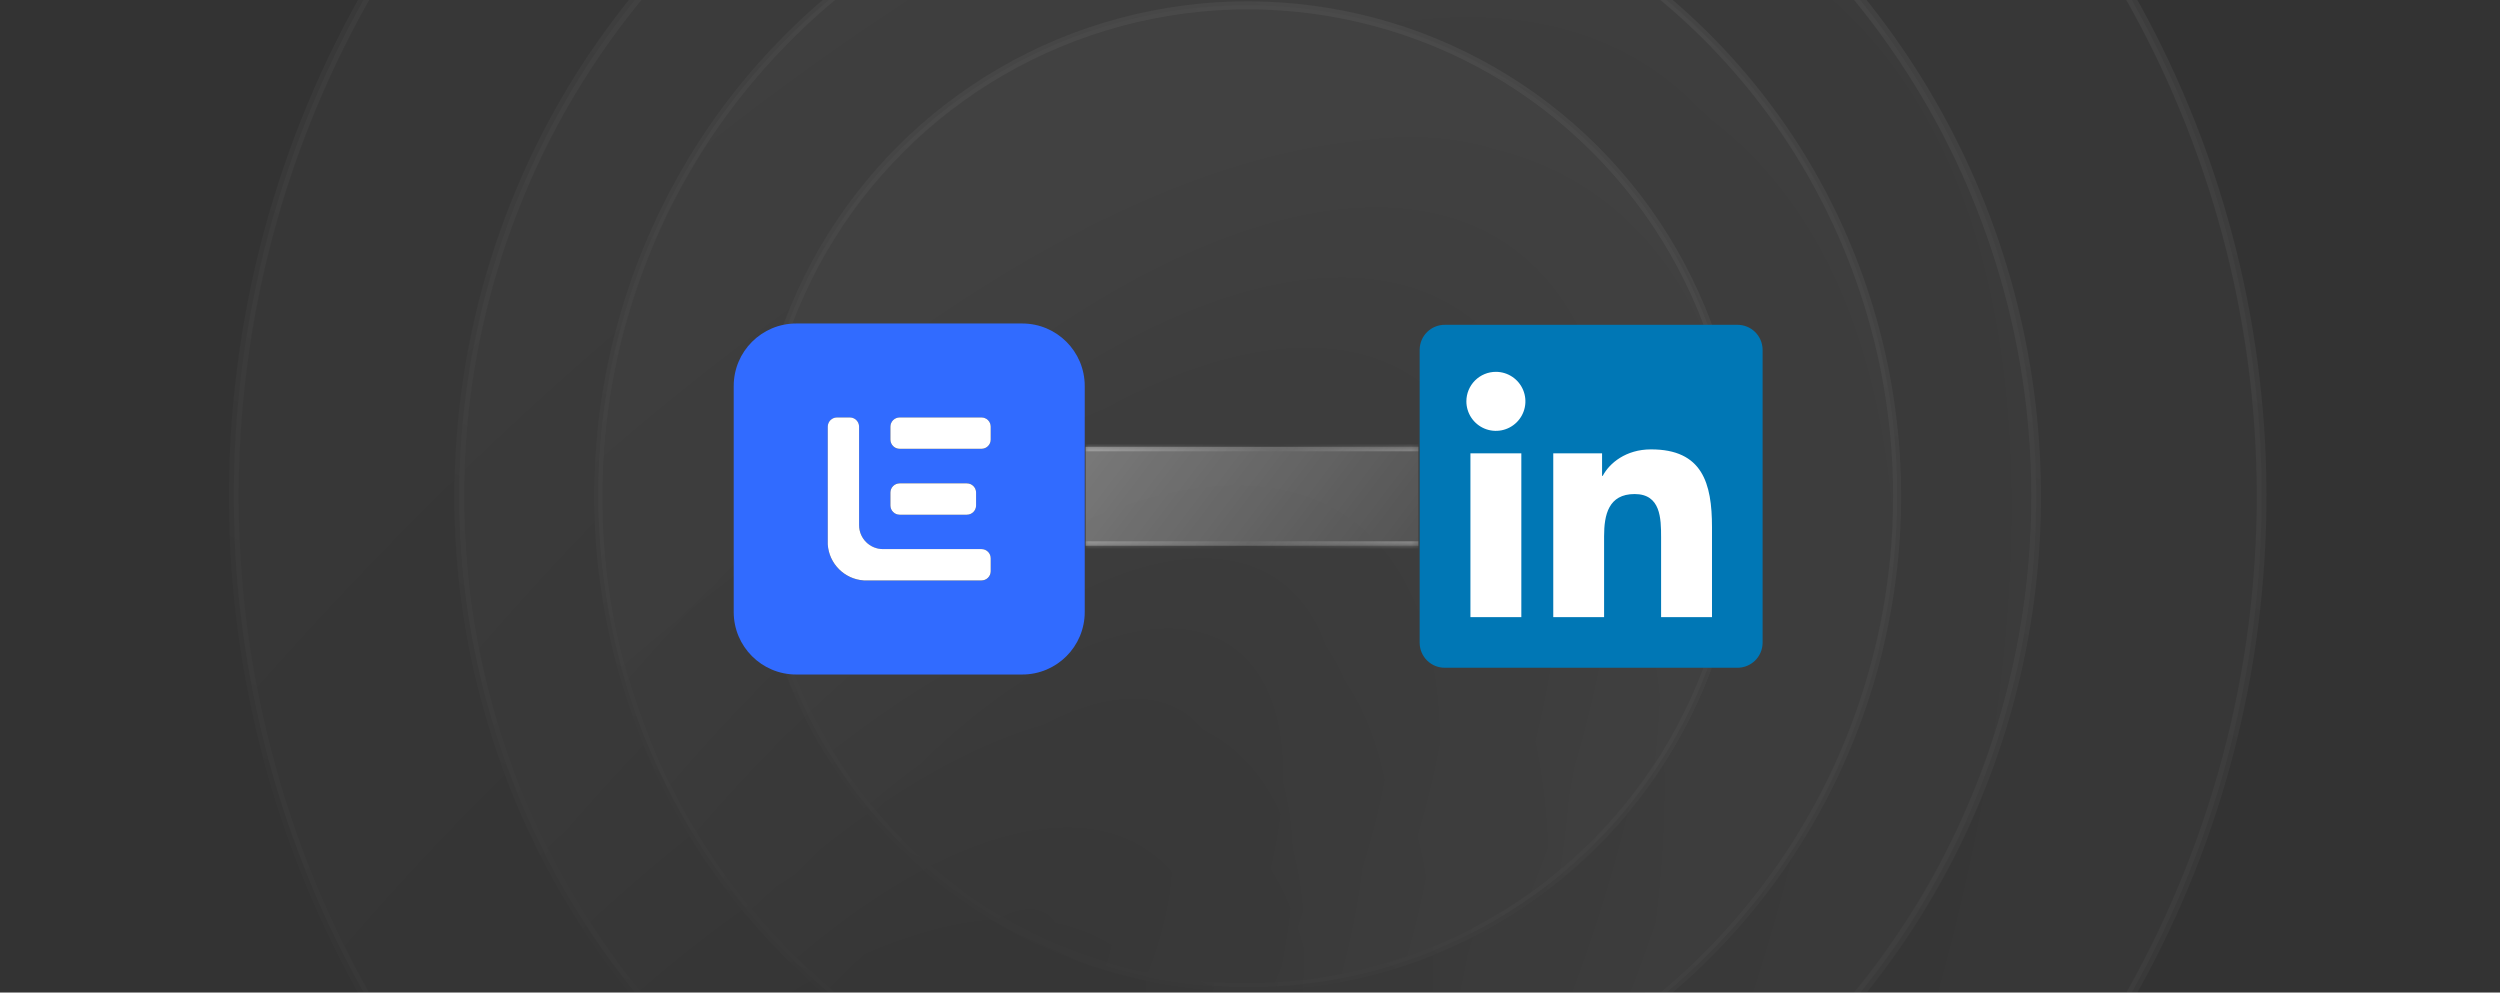 <svg width="403" height="160" viewBox="0 0 403 160" fill="none" xmlns="http://www.w3.org/2000/svg">
<rect x="0" y="0" width="403" height="160" fill="#333333" stroke="none"/>
<g opacity="0.4">
<circle cx="201.131" cy="79.999" r="79.141" transform="rotate(75 201.131 79.999)" fill="url(#paint0_radial_15690_444988)" stroke="url(#paint1_linear_15690_444988)" stroke-width="1.29"/>
<circle cx="201.131" cy="80" r="104.683" transform="rotate(75 201.131 80)" fill="url(#paint2_radial_15690_444988)" stroke="url(#paint3_linear_15690_444988)" stroke-width="1.29"/>
<circle cx="201.131" cy="80.002" r="127.094" transform="rotate(75 201.131 80.002)" fill="url(#paint4_radial_15690_444988)" stroke="url(#paint5_linear_15690_444988)" stroke-width="1.566"/>
<circle cx="201.131" cy="80.002" r="163.439" transform="rotate(75 201.131 80.002)" fill="url(#paint6_radial_15690_444988)" stroke="url(#paint7_linear_15690_444988)" stroke-width="1.566"/>
</g>
<path fill-rule="evenodd" clip-rule="evenodd" d="M128.351 52.147H164.783C170.348 52.147 174.859 56.658 174.859 62.223V98.656C174.859 104.221 170.348 108.732 164.783 108.732H128.351C122.786 108.732 118.275 104.221 118.275 98.656V62.223C118.275 56.658 122.786 52.147 128.351 52.147ZM158.217 67.303H145.021C144.201 67.303 143.536 67.968 143.536 68.789V70.871C143.536 71.691 144.201 72.356 145.021 72.356H158.217C159.038 72.356 159.703 71.691 159.703 70.871V68.789C159.703 67.968 159.038 67.303 158.217 67.303ZM145.021 77.914H155.86C156.68 77.914 157.345 78.579 157.345 79.4V81.481C157.345 82.302 156.68 82.966 155.86 82.966H145.021C144.201 82.966 143.536 82.302 143.536 81.481V79.4C143.536 78.579 144.201 77.914 145.021 77.914ZM159.703 92.09V90.008C159.703 89.188 159.037 88.523 158.217 88.523H142.346C140.211 88.523 138.484 86.795 138.484 84.661V68.789C138.484 67.969 137.819 67.303 136.999 67.303H134.917C134.097 67.303 133.432 67.969 133.432 68.789V87.757C133.631 90.88 136.127 93.375 139.249 93.575H158.217C159.037 93.575 159.703 92.909 159.703 92.09Z" fill="#316BFF"/>
<path d="M145.022 67.295H158.218C159.038 67.295 159.703 67.96 159.703 68.78V70.862C159.703 71.682 159.038 72.347 158.218 72.347H145.022C144.201 72.347 143.536 71.682 143.536 70.862V68.78C143.536 67.96 144.201 67.295 145.022 67.295Z" fill="white"/>
<path d="M145.022 77.918H155.86C156.681 77.918 157.346 78.583 157.346 79.403V81.485C157.346 82.305 156.681 82.97 155.86 82.97H145.022C144.201 82.97 143.536 82.305 143.536 81.485V79.403C143.536 78.583 144.201 77.918 145.022 77.918Z" fill="white"/>
<path d="M159.704 89.999V92.081C159.704 92.901 159.039 93.567 158.219 93.567H139.251C136.128 93.367 133.633 90.872 133.433 87.749V68.78C133.433 67.96 134.099 67.295 134.918 67.295H137C137.82 67.295 138.485 67.96 138.485 68.78V84.653C138.485 86.787 140.213 88.514 142.347 88.514H158.219C159.039 88.514 159.704 89.18 159.704 89.999Z" fill="white"/>
<mask id="path-9-inside-1_15690_444988" fill="white">
<path d="M175 72.025H228.65V87.975H175V72.025Z"/>
</mask>
<path d="M175 72.025H228.65V87.975H175V72.025Z" fill="url(#paint8_linear_15690_444988)"/>
<path d="M175 72.75H228.65V71.3H175V72.75ZM228.65 87.25H175V88.7H228.65V87.25Z" fill="url(#paint9_radial_15690_444988)" mask="url(#path-9-inside-1_15690_444988)"/>
<g clip-path="url(#clip0_15690_444988)">
<path d="M280.052 52.36H232.927C231.858 52.349 230.828 52.762 230.064 53.51C229.299 54.258 228.863 55.278 228.849 56.347V103.662C228.865 104.73 229.303 105.748 230.067 106.494C230.831 107.239 231.86 107.652 232.927 107.641H280.052C281.122 107.649 282.151 107.234 282.915 106.486C283.679 105.738 284.116 104.718 284.131 103.649V56.334C284.112 55.267 283.672 54.252 282.909 53.508C282.145 52.764 281.119 52.351 280.052 52.36Z" fill="#0077B5"/>
<path d="M237.033 73.08H245.239V99.484H237.033V73.08ZM241.138 59.94C242.079 59.94 242.999 60.219 243.782 60.742C244.564 61.265 245.174 62.008 245.534 62.878C245.894 63.747 245.988 64.704 245.804 65.627C245.62 66.55 245.167 67.398 244.501 68.063C243.835 68.728 242.987 69.181 242.063 69.364C241.14 69.547 240.183 69.452 239.314 69.092C238.445 68.731 237.702 68.12 237.18 67.337C236.658 66.554 236.379 65.634 236.38 64.693C236.381 63.432 236.883 62.223 237.775 61.331C238.668 60.44 239.877 59.94 241.138 59.94ZM250.386 73.08H258.253V76.705H258.361C259.458 74.63 262.131 72.441 266.123 72.441C274.434 72.423 275.974 77.892 275.974 84.984V99.484H267.768V86.638C267.768 83.579 267.714 79.641 263.504 79.641C259.295 79.641 258.579 82.976 258.579 86.438V99.484H250.386V73.08Z" fill="white"/>
</g>
<defs>
<radialGradient id="paint0_radial_15690_444988" cx="0" cy="0" r="1" gradientUnits="userSpaceOnUse" gradientTransform="translate(271.097 143.827) rotate(-130.556) scale(168.021 76.897)">
<stop stop-color="white" stop-opacity="0"/>
<stop offset="1" stop-color="white" stop-opacity="0.05"/>
</radialGradient>
<linearGradient id="paint1_linear_15690_444988" x1="127.779" y1="16.942" x2="274.482" y2="135.334" gradientUnits="userSpaceOnUse">
<stop stop-color="white" stop-opacity="0.15"/>
<stop offset="1" stop-color="white" stop-opacity="0"/>
</linearGradient>
<radialGradient id="paint2_radial_15690_444988" cx="0" cy="0" r="1" gradientUnits="userSpaceOnUse" gradientTransform="translate(293.495 164.262) rotate(-130.556) scale(221.81 101.514)">
<stop stop-color="white" stop-opacity="0"/>
<stop offset="1" stop-color="white" stop-opacity="0.05"/>
</radialGradient>
<linearGradient id="paint3_linear_15690_444988" x1="104.297" y1="-3.243" x2="297.964" y2="153.05" gradientUnits="userSpaceOnUse">
<stop stop-color="white" stop-opacity="0.15"/>
<stop offset="1" stop-color="white" stop-opacity="0"/>
</linearGradient>
<radialGradient id="paint4_radial_15690_444988" cx="0" cy="0" r="1" gradientUnits="userSpaceOnUse" gradientTransform="translate(313.269 182.304) rotate(-130.556) scale(269.297 123.247)">
<stop stop-color="white" stop-opacity="0"/>
<stop offset="1" stop-color="white" stop-opacity="0.05"/>
</radialGradient>
<linearGradient id="paint5_linear_15690_444988" x1="83.566" y1="-21.062" x2="318.695" y2="168.691" gradientUnits="userSpaceOnUse">
<stop stop-color="white" stop-opacity="0.15"/>
<stop offset="1" stop-color="white" stop-opacity="0"/>
</linearGradient>
<radialGradient id="paint6_radial_15690_444988" cx="0" cy="0" r="1" gradientUnits="userSpaceOnUse" gradientTransform="translate(345.141 211.38) rotate(-130.556) scale(345.835 158.276)">
<stop stop-color="white" stop-opacity="0"/>
<stop offset="1" stop-color="white" stop-opacity="0.05"/>
</radialGradient>
<linearGradient id="paint7_linear_15690_444988" x1="50.152" y1="-49.787" x2="352.109" y2="193.898" gradientUnits="userSpaceOnUse">
<stop stop-color="white" stop-opacity="0.15"/>
<stop offset="1" stop-color="white" stop-opacity="0"/>
</linearGradient>
<linearGradient id="paint8_linear_15690_444988" x1="180.551" y1="32.745" x2="262.774" y2="95.146" gradientUnits="userSpaceOnUse">
<stop stop-color="white"/>
<stop offset="0" stop-color="white" stop-opacity="0.38"/>
<stop offset="1" stop-color="white" stop-opacity="0"/>
</linearGradient>
<radialGradient id="paint9_radial_15690_444988" cx="0" cy="0" r="1" gradientUnits="userSpaceOnUse" gradientTransform="translate(153.685 71.88) rotate(16.144) scale(91.779 535.363)">
<stop stop-color="white" stop-opacity="0.44"/>
<stop offset="0.545" stop-color="white" stop-opacity="0.03"/>
<stop offset="1" stop-color="white" stop-opacity="0.44"/>
</radialGradient>
<clipPath id="clip0_15690_444988">
<rect width="55.68" height="55.68" fill="white" transform="translate(228.65 52.16)"/>
</clipPath>
</defs>
</svg>
